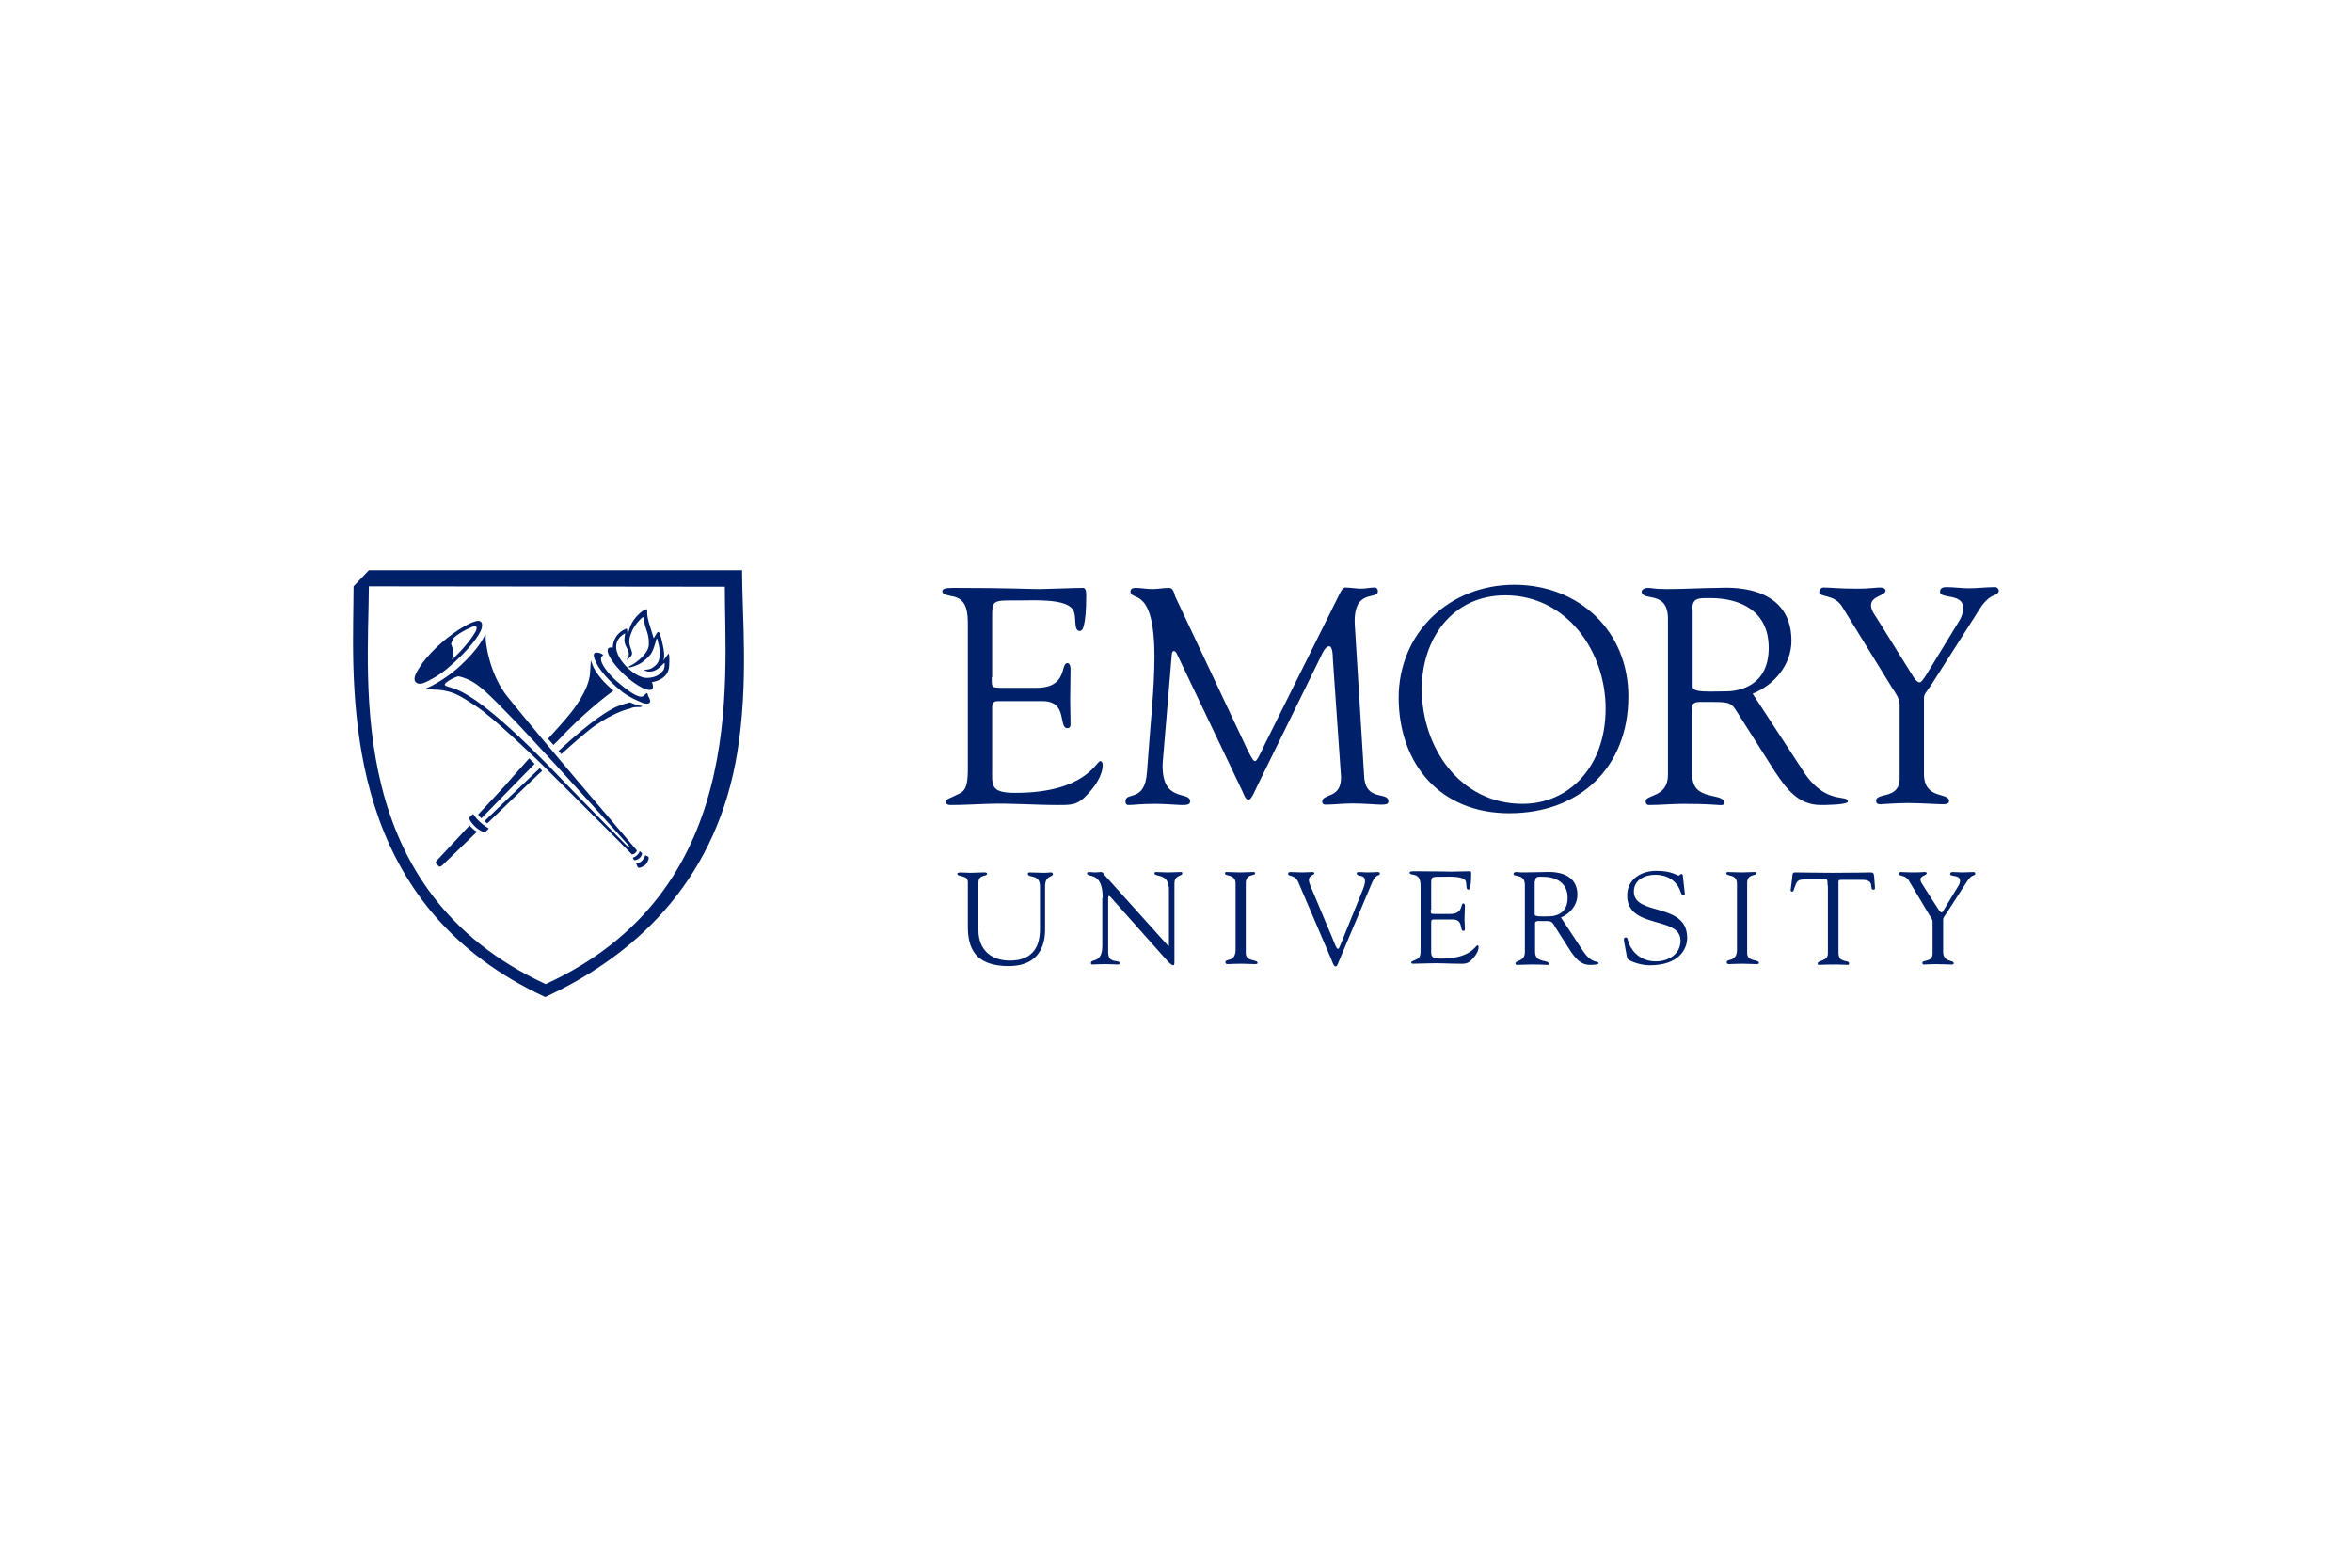 <svg enable-background="new 0 0 600 400" height="400" viewBox="0 0 600 400" width="600" xmlns="http://www.w3.org/2000/svg"><g fill="#002169"><path d="m249.6 237.3c0 5.3 3.5 7.8 8 7.8 6.3 0 7.7-4.1 7.7-8.1v-10.8c0-3.4-3.1-2-3.1-3.3 0-.2.2-.3.3-.3 1.3 0 2.6.1 3.9.1.6 0 1.2-.1 1.8-.1.2 0 .4.2.4.4 0 .9-2 .2-2 3.2v10.4c0 1.6.4 9.9-9.3 9.9-8.8 0-10.4-4.9-10.4-10.1v-11.3c0-2-2.7-1.2-2.7-2.2 0-.2.6-.3.7-.3.9 0 1.7.1 2.6.1 1.1 0 2.1-.1 3.2-.1.2 0 1.1-.1 1.1.3 0 .9-2.2 0-2.2 2.4z"/><path d="m281.3 229.1c0-7-4-5-4-6.3 0-.2.3-.3.5-.3.5 0 1 .1 1.6.1.5 0 1-.1 1.5-.1.4 0 .7.5.9.8l15.9 17.7c.2.2.3.4.4.4s.1-.1.1-.4v-14c0-4.4-3.7-3.1-3.7-4.2 0-.2.2-.3.4-.3 1 0 2 .1 3 .1 1.1 0 2.6-.1 3.4-.1.2 0 .3.1.3.3 0 .9-2 .3-2 2.7v19.4c0 1 0 1.4-.3 1.4-.2 0-.6-.2-1.3-.9l-14.4-16.2c-.1-.1-.5-.6-.7-.6-.1 0-.2.1-.2.8v13.6c0 3 2.9 1.8 2.9 2.7 0 .2 0 .4-.4.4-.8 0-1.7-.1-3.4-.1-1.2 0-2.9.1-3.1.1-.4 0-.4-.2-.4-.4 0-1.2 2.9.3 2.9-4.4v-12.2z"/><path d="m315.2 225.4c0-2.4-2.7-1.8-2.7-2.5 0-.3.1-.4.3-.4 1.2 0 2.4.1 3.7.1 1 0 2.1-.1 3.1-.1.5 0 .6.1.6.3 0 .8-2.4 0-2.4 2.5v17.9c0 2.3 3 1.5 3 2.5 0 .2-.1.3-.7.3-.8 0-2.2-.1-3.6-.1-2 0-2.7.1-3.2.1-.6 0-.7-.2-.7-.5 0-1 2.6.1 2.6-3.2z"/><path d="m331.2 225.1c-.8-2-2.6-1.4-2.6-2.1 0-.3.2-.5.5-.5 1 0 2.1.1 3.1.1.9 0 2.2-.1 2.6-.1.2 0 .5.1.5.3 0 .5-1.4.5-1.4 1.7 0 .5.2 1 .3 1.3l5.8 13.8c.7 1.8 1 2.5 1.3 2.5s.4-.5.6-.9l5.8-14.3c.2-.5.6-1.6.5-2.3 0-1.5-2.1-.9-2.1-1.7 0-.3.2-.4.5-.4.7 0 1.5.1 2.2.1 1.6 0 2.1-.1 2.6-.1.4 0 .6.1.6.4 0 .7-.9-.1-1.9 2.1l-8.3 19.7c-.4.8-.6 1.9-1.1 1.9s-.9-1.4-1.2-2.1z"/><path d="m391.6 224.9c0-1.3.7-1.2 1.9-1.2 3.3 0 6.4 1.4 6.4 5.4 0 4.1-3.2 4.7-4.7 4.7-1.6 0-3.7.2-3.7-.5v-8.4zm6.6 9.2c2.3-.9 4.2-3.2 4.2-5.8 0-6.4-7.4-5.8-7.9-5.8-1.7 0-3.7.1-5.6.1-1.7 0-1.5-.1-2.1-.1-.4 0-.7.2-.7.4 0 1.1 2.9-.2 2.9 3v17c0 2.5-2.4 2.1-2.4 2.9 0 .2.1.4.3.4 1.3 0 2.5-.1 3.8-.1 2.8 0 3.5.1 3.8.1s.6.1.6-.3c0-1.1-3.5-.1-3.5-3v-7c0-.3-.2-.9.9-.9 3.8 0 3.2-.1 4.4 1.8l3.7 5.8c1.3 1.9 2.6 3.6 5 3.6.3 0 2.2 0 2.2-.4 0-.8-1.6.4-4-3.2z"/><path d="m414.3 240.2c-.1-.7 0-1 .4-1 .5 0 .5.4.7 1.1.4 1.5 2.4 5 7 5 3.2 0 6.3-1.8 6.3-5.3 0-6.4-13.6-2.8-13.6-11.5 0-4.2 3.6-6.3 7.4-6.3 4.1 0 5.2 1.2 5.7 1.2.3 0 .4-.4.7-.4.2 0 .4.1.4.5l.5 4.5c0 .3 0 .5-.4.5s-.6-.7-.7-1c-1-2.9-3.5-4.3-6.4-4.3-2.7 0-5.5 1.3-5.5 4.3 0 6.3 13.6 2.6 13.6 11.8 0 2.8-2 7-9.6 7-2.5 0-5.5-1.2-5.7-1.8z"/><path d="m443.1 225.4c0-2.4-2.7-1.8-2.7-2.5 0-.3.1-.4.3-.4 1.2 0 2.4.1 3.7.1 1 0 2.1-.1 3.1-.1.5 0 .6.1.6.3 0 .8-2.4 0-2.4 2.5v17.9c0 2.3 3 1.5 3 2.5 0 .2-.1.3-.7.3-.8 0-2.2-.1-3.6-.1-2 0-2.7.1-3.2.1-.6 0-.7-.2-.7-.5 0-1 2.6.1 2.6-3.2z"/><path d="m466.2 225.9c0-.2.1-1.5-.3-1.5h-5.4c-2.1 0-2.1.5-2.8 2.3-.1.3-.1.8-.6.8-.2 0-.3-.2-.3-.4l.4-3.2c0-.4 0-1.3.6-1.3 2.6 0 5.2.1 9.5.1 6 0 9.1-.1 9.8-.1.8 0 .9.2 1 1l.2 2.7c0 .3.1.7-.4.7-1.2 0 .6-2.5-2.8-2.5h-4.8c-1.5 0-1.3-.1-1.3 1.6v17c0 2.8 2.7 1.7 2.7 2.7 0 .1 0 .4-.3.4-.8 0-1.7-.1-2.7-.1-3.7 0-4.4.1-4.6.1-.3 0-.4-.1-.4-.4 0-.8 2.6-.5 2.6-2.5v-17.4z"/><path d="m486.9 224.6c-.9-1.4-2.5-1-2.5-1.6 0-.2.2-.5.4-.5.9 0 1.5.1 3.8.1 1.1 0 2-.1 2.3-.1.2 0 .6 0 .6.3 0 .6-1.6.6-1.6 1.6 0 .5.4 1.1.6 1.4l4.1 6.4c.3.4.5.6.7.6s.4-.2.6-.7l3.4-5.6c.2-.4.7-.9.7-1.8 0-1.6-2.5-.9-2.5-1.7 0-.4.3-.5.7-.5.8 0 1.6.1 2.4.1 1 0 1.9-.1 2.9-.1.2 0 .4.2.4.4 0 .4-.6.5-.8.6-.9.5-1.3 1.5-1.9 2.3l-4.7 7.3c-.5.8-.8 1-.8 1.5v8.2c0 2.9 2.7 2 2.7 3 0 .3-.3.3-.8.3s-2.4-.1-3.7-.1c-1.5 0-2.7.1-3 .1s-.5 0-.5-.4c0-.9 2.6-.1 2.6-2.4v-8.1c0-.6-.5-1.3-.8-1.7z"/><path d="m365 232.1c0 1.1-.1 1.1 1.3 1.1h3.6c3.5 0 2.6-2.7 3.4-2.7.3 0 .4.4.4.6 0 1.2-.1 2.3-.1 3.4 0 .9.1 1.7.1 2.6 0 .3-.1.4-.4.4-1 0 .1-2.9-2.7-2.9h-4.9c-.7 0-.6.6-.6 1.1v6.1c0 2-.3 2.8 2.5 2.8 7.7 0 8.8-3.4 9.3-3.4.2 0 .3.3.3.4 0 1.2-.9 2.4-1.7 3.2-1.1 1.2-1.8 1.1-3.3 1.1-2.5 0-5.1-.2-7.6-.1-1.3 0-2.7.1-4.1.1-.3 0-.5-.1-.5-.3.1-.4.4-.3 1.5-.9.9-.4.9-1.3.9-2.9v-15.2c0-1.5 0-3.1-1.8-3.4-.3-.1-1-.1-1-.5 0-.3.2-.4 1.2-.4 6.3 0 8 .1 9.4.1.7 0 3.7-.1 4.8-.1.3 0 .3.3.3.7 0 3.7-.5 4-.7 4-.8 0-.3-1.6-.8-2.4-.9-1.1-4.3-.9-5.6-.9-3.2 0-3.1-.1-3.1 2.1v6.3z"/><path d="m384 151.9c15.7 0 25.6 14.3 25.6 28.9 0 14.9-9.4 24.3-21.2 24.3-16 0-25.7-14.4-25.7-29.3 0-12.8 7.8-23.9 21.3-23.9zm1 55.6c18 0 30.4-11.7 30.4-29.8 0-16.7-12.6-28.5-29.1-28.5s-29.5 12.2-29.5 28.9c.1 17 10.7 29.4 28.2 29.4z"/><path d="m431.7 155.5c0-3 1.6-2.9 4.5-2.9 7.7 0 15 3.2 15 12.7 0 9.7-7.5 11.1-10.9 11.1-3.7 0-8.5.4-8.5-1.1v-19.8zm15.4 21.5c5.5-2.2 9.9-7.4 9.9-13.5 0-15.1-17.3-13.5-18.6-13.5-4.1 0-8.5.3-13 .3-4 0-3.6-.3-5-.3-.9 0-1.6.5-1.6.9 0 2.7 6.7-.5 6.7 7v39.8c0 5.9-5.7 4.9-5.7 6.8 0 .5.3.9.8.9 3 0 5.9-.3 8.9-.3 6.5 0 8.3.3 9 .3.6 0 1.3.2 1.3-.6 0-2.7-8.1-.2-8.1-7v-16.5c0-.8-.5-2.2 2-2.2 8.8 0 7.6-.2 10.4 4.1l8.7 13.7c3 4.5 6 8.5 11.7 8.5.7 0 6.9 0 6.9-.9 0-1.9-5.7 1-11.3-7.6z"/><path d="m470 154.9c-2-3.4-5.9-2.4-5.9-3.8 0-.6.5-1.2 1-1.2 2.1 0 3.6.3 8.9.3 2.6 0 4.7-.3 5.5-.3.5 0 1.5.1 1.5.8 0 1.3-3.7 1.4-3.7 3.7 0 1.2.9 2.5 1.4 3.2l9.4 15.1c.6.9 1.1 1.4 1.6 1.4.4 0 .8-.6 1.5-1.6l8-13.1c.5-.9 1.6-2.2 1.6-4.3 0-3.8-5.9-2.2-5.9-4.1 0-1 .8-1.2 1.6-1.2 1.9 0 3.8.3 5.7.3 2.3 0 4.5-.3 6.8-.3.5 0 .9.6.9.9 0 .9-1.3 1.2-1.9 1.5-2.1 1.3-3.1 3.4-4.4 5.4l-10.9 17.1c-1.3 2-1.9 2.3-1.9 3.5v19.2c0 6.8 6.4 4.6 6.4 7 0 .7-.7.8-1.8.8-1.2 0-5.7-.3-8.6-.3-3.5 0-6.3.3-7 .3s-1.2-.1-1.2-.9c0-2.2 6-.2 6-5.7v-18.9c0-1.5-1.2-3.1-1.8-4z"/><path d="m348 198.1c.4 6.6 6.2 3.7 6.2 6.4 0 .8-1 .8-1.9.8-1.5 0-4.2-.3-7.3-.3-2.4 0-4.9.3-6.8.3-.7 0-.9-.4-.9-.7 0-2.3 4.9-.6 4.8-6.4l-2.1-30.3c0-2-.4-3-.9-3-.6 0-1.3.7-2 2.3l-16.2 33c-.4.7-1.6 3.9-2.4 3.9s-1.3-1.7-1.6-2.3l-16.6-34.8c-.2-.6-.6-.9-.9-.9-.2 0-.5.4-.5 1.2l-2.3 27.4c-.4 10.4 7 6.9 7 9.8 0 .8-.9.9-2 .9-1 0-4.5-.3-6.8-.3-4.1 0-5.4.3-6.9.3-.6 0-.8-.4-.8-.9 0-2.7 5 .5 5.5-7.6.9-12.8 1.9-21.1 1.9-29.3 0-18.4-6.1-14-6.1-16.7 0-.7.6-.9 1.3-.9 1.4 0 2.8.3 4.3.3 1.4 0 2.8-.3 4.2-.3 1.1 0 1.3 1.3 1.6 2.2l18.7 39.7c.9 1.6 1.2 2.3 1.7 2.3.4 0 1.2-1.6 2.4-4.2l18.6-37.4c.5-.9 1.1-2.7 2-2.7.8 0 3.3.3 3.7.3 1.8 0 2.5-.3 3.8-.3.5 0 .8.5.8.9 0 2.5-6.3-.9-5.9 8.5z"/><path d="m253 172.8c0 2.7-.2 2.7 3 2.7h8.4c8.1 0 6-6.3 7.9-6.3.6 0 .8.9.8 1.5 0 2.7-.1 5.4-.1 7.9 0 2 .1 4.1.1 6.2 0 .7-.3 1-.8 1-2.4 0 .2-6.9-6.3-6.9h-11.5c-1.6 0-1.4 1.3-1.4 2.5v14.4c0 4.6-.6 6.5 5.9 6.5 18 0 20.6-8.1 21.7-8.1.5 0 .6.8.6.9 0 2.8-2 5.6-3.9 7.6-2.5 2.8-4.2 2.7-7.6 2.7-5.9 0-11.8-.5-17.8-.3-3.1.1-6.4.3-9.5.3-.7 0-1.2-.2-1.2-.8.2-.9.9-.8 3.4-2.1 2-.9 2.2-3.1 2.2-6.8v-35.7c0-3.5 0-7.3-4.2-7.9-.6-.2-2.3-.3-2.3-1.2 0-.6.5-.9 2.7-.9 14.7 0 18.8.3 22.1.3 1.6 0 8.7-.3 11.1-.3.6 0 .8.8.8 1.7 0 8.7-1.1 9.3-1.6 9.3-1.9 0-.6-3.8-1.9-5.6-2-2.7-10.1-2.2-13.2-2.2-7.5 0-7.3-.3-7.3 4.9v14.7z"/><path d="m139.2 251.1c-51.3-23.7-45.2-76.8-45.1-101.5l90.8.1c0 24.8 5.7 77.8-45.7 101.4zm-45.1-105.6-3.9 4.1c0 3-.1 6.7-.1 8.5-.4 29.1 1.6 74.4 49 96.3 25.1-11.6 44-31.6 49-62.5 2.9-17.9 1.2-34.9 1.2-46.4z"/><path d="m119.8 210.6c-3.6 3.9-7.2 7.7-8.4 9-.3.3-.3.6-.1.8.3.3.6.6.7.7.2 0 .4.1.8-.3.2-.2 4.2-4 8.9-8.6 0 0-.5-.2-.9-.6-.5-.4-1-1-1-1z"/><path d="m122.3 209.6c.9.9 2.4 1.8 2.4 1.8l-.8.8c-.3.3-1.5-.2-2.6-1.2s-1.8-2.1-1.5-2.5l.9-.8c0-.1.6 1 1.6 1.9z"/><path d="m163.8 219.6c.7-.8.8-1.4.8-1.4l.8.4c.2.3 0 1.2-.7 2-.8.7-1.8 1-2 .7l-.4-.9c-.1-.1.7 0 1.5-.8z"/><path d="m162.5 218.2c.5-.4.7-1 .7-1l.5.4c.2.2 0 .8-.5 1.3-.6.5-1.3.7-1.5.5l-.3-.6c0 .1.6-.1 1.1-.6z"/><path d="m165 176.8-1 .9c-1.3.5-4.3-1.8-6.7-3.9-1.6-1.4-4.8-4.9-3.8-6.3l.4-.4c-.3-.2-.5-.3-.7-.4-.3-.1-.6-.2-1-.2s-.7.2-.7.5c-.1.6.3 1.5.8 2.5s2.5 3.9 6.4 7c1.8 1.4 3.9 2.3 5.4 2.9.3.1 1.2.3 1.6-.1s0-1.1-.4-1.8c0-.3-.1-.5-.3-.7z"/><path d="m123.9 162v1c0 1 .9 8.9 5.5 14.7 4 5 16 19.3 17.9 21.5 1.8 2.1 13.6 15.9 15 17.6.1.1.1.2.2.2 0 0-.2.4-.5.7-.4.3-.8.3-.8.3s-.3-.3-.4-.4c-.4-.5-20.8-20.8-22.7-22.7-2-1.9-12.4-12-16.8-14.8-3.7-2.4-5.4-3.7-9.5-4.1 0 0-2.9-.1-3.1-.2 0 0 0-.2.1-.2 1.8-.7 5.8-3 8.9-6 4.4-4.1 5.8-7.1 6-7.5-.1-.2.2-.2.2-.1zm2.8 17.2c-4.2-4.2-5.8-5.2-7.7-6-1-.4-2-.7-2.3-.6-.8.3-2.1.9-2.8 1.5-.6.5-.5.7-.2.9s2.4.6 4.4 1.7c3.4 1.8 9.9 6.3 23.9 20.8 7.1 7.4 18.3 18.7 18.3 18.7l.3-.2s-16.3-18.3-29-31.8c-1.9-1.9-3.5-3.6-4.9-5z"/><path d="m114.2 170.5c-1.9 1.6-4.2 3-6.2 3.8-1.3.5-3.1-.1-1.8-2.6.4-.8 1-1.7 1.7-2.7 2.4-3.2 6.8-7.2 11.1-9.5 1.3-.7 2.5-1.1 3-1.1 1 .1 1.1.9.9 1.8-.4 1.8-3.5 5.9-8.7 10.3zm1.3-2.4c.5-.4 2.2-2.1 3.6-3.8 1.5-1.8 2.3-3.3 2.3-3.3s.2-.5.2-.8-.3-.4-.4-.5c-.2-.1-3.8 1.5-5.4 3-.2.2-.5.9-.7 1.5-.1.5 1.1 1.8.3 3.7-.3.3 0 .3.1.2z"/><path d="m137.7 196c-.9.8-14.1 13.5-14.1 13.5.2.2.7.6.7.6s12.1-11.7 13-12.5c.2-.2.8-.7 1-.9z"/><path d="m162.6 180.4h.6c.2 0 .5-.1.5-.1.1-.1.2-.2 0-.2-.6 0-1.7-.3-3-.9-.8.2-2.1.6-3.6 1.2-1.9.9-6.1 3.3-14.6 11.2l.7.8c3-2.7 6.9-6.2 9.1-7.6 3.8-2.5 6.6-3.6 8.4-4 .5-.3 1.3-.4 1.9-.4z"/><path d="m154.3 174.2c-2.3-2.4-3.1-4.2-3.5-5.5v-.1s-.1 0-.1.1v.2c-.2 2.5 0 3.6-1 6.2-.9 2.2-2.5 4.9-4.6 7.4-1.2 1.5-3.3 3.8-5.3 6l1.4 1.6c.1-.2.6-.6 1.1-1.1 6.5-7 12.2-11.3 14.2-12.8-.9-.7-1.6-1.4-2.2-2z"/><path d="m135 193.5c-2.8 3.1-5.5 6.2-6.3 7.1-.7.8-6.7 7.2-6.7 7.2s.1.3.3.5.5.5.5.5 12.6-12.9 13.6-13.9z"/><path d="m156.6 165.6c0-.1 0-.2 0-.3-.7-.2-1.2-.1-1.4.1-.8.9 1 3.9 4.1 6.8s6.3 4.5 7.1 3.6c.3-.4.2-1.1-.2-2-4.5.6-9.6-5.3-9.6-8.2z"/><path d="m170.5 166.8c-.4.5-1.2 1.7-1.6 2.1.5-.4.8-1.5.2-4.2-.4-1.9-.6-2.5-.9-3.2-.1-.4-.4-.3-.6 0s-.8 1.3-.8 1.3c-.1.2 0 0-.9-2.7-.6-1.8-.8-3-.8-3.6 0-.3 0-.7 0-.9s-.1-.2-.7 0c-.3.1-2.7 1.8-3.6 4.2-.6 1.4-.6 2.6-.7 1.9-.2-1.4-.1-1.4-.3-1.3-.8.3-3.5 1.5-3.5 5.2 0 3.1 5.9 9.8 10.7 8.3 0 0 3.6-.7 3.7-4 .2-3.3-.2-3.1-.2-3.1zm-1.2 4.1c-.2.3-.9 1.2-1.9 1.6-1.1.5-2.7.6-3.5.3-3.5-1.1-5.7-4.7-5.7-4.7-2.8-4.5 1-6.4 1.3-6.5 0 0-.4 1.5-.1 2.5.2.9.8 1.6.9 2.1.3 1-.1 1.7-.4 2-.1.2.2.1.3 0 .1 0 .1-.1.2-.2.5-.4 1-1 .8-1.6-.3-1.4-1.3-2.3-.1-5.1.7-1.8 2.4-3.5 2.6-3.6.3-.2.4-.4.4-.2s.3 1.5.5 2.3 1.1 2.5.9 4.9-4.1 5-4.6 5.1c-.2.1-.4.2-.5.3s.1.2.2.2c.2 0 1.9-.4 3.2-1.3 1.1-.8 2.2-1.9 2.5-2.6.7-1.3 1-3 1.1-3.2.1-.3.2-.3.3-.1 0 .1.3 1.2.4 1.7.1.3.2 1.1.2 2 0 1.8-.5 2.6-1.6 3.4-.6.5-1.2.6-2 .7h-.2c-.1 0-.2 0 0 .2.1 0 .2.1.3.1.6.3 1.8.2 2.6-.3.4-.2.9-.6 1.5-1.2.2-.2.6-.7.6-.5.1.2.1 1-.2 1.7z"/></g></svg>